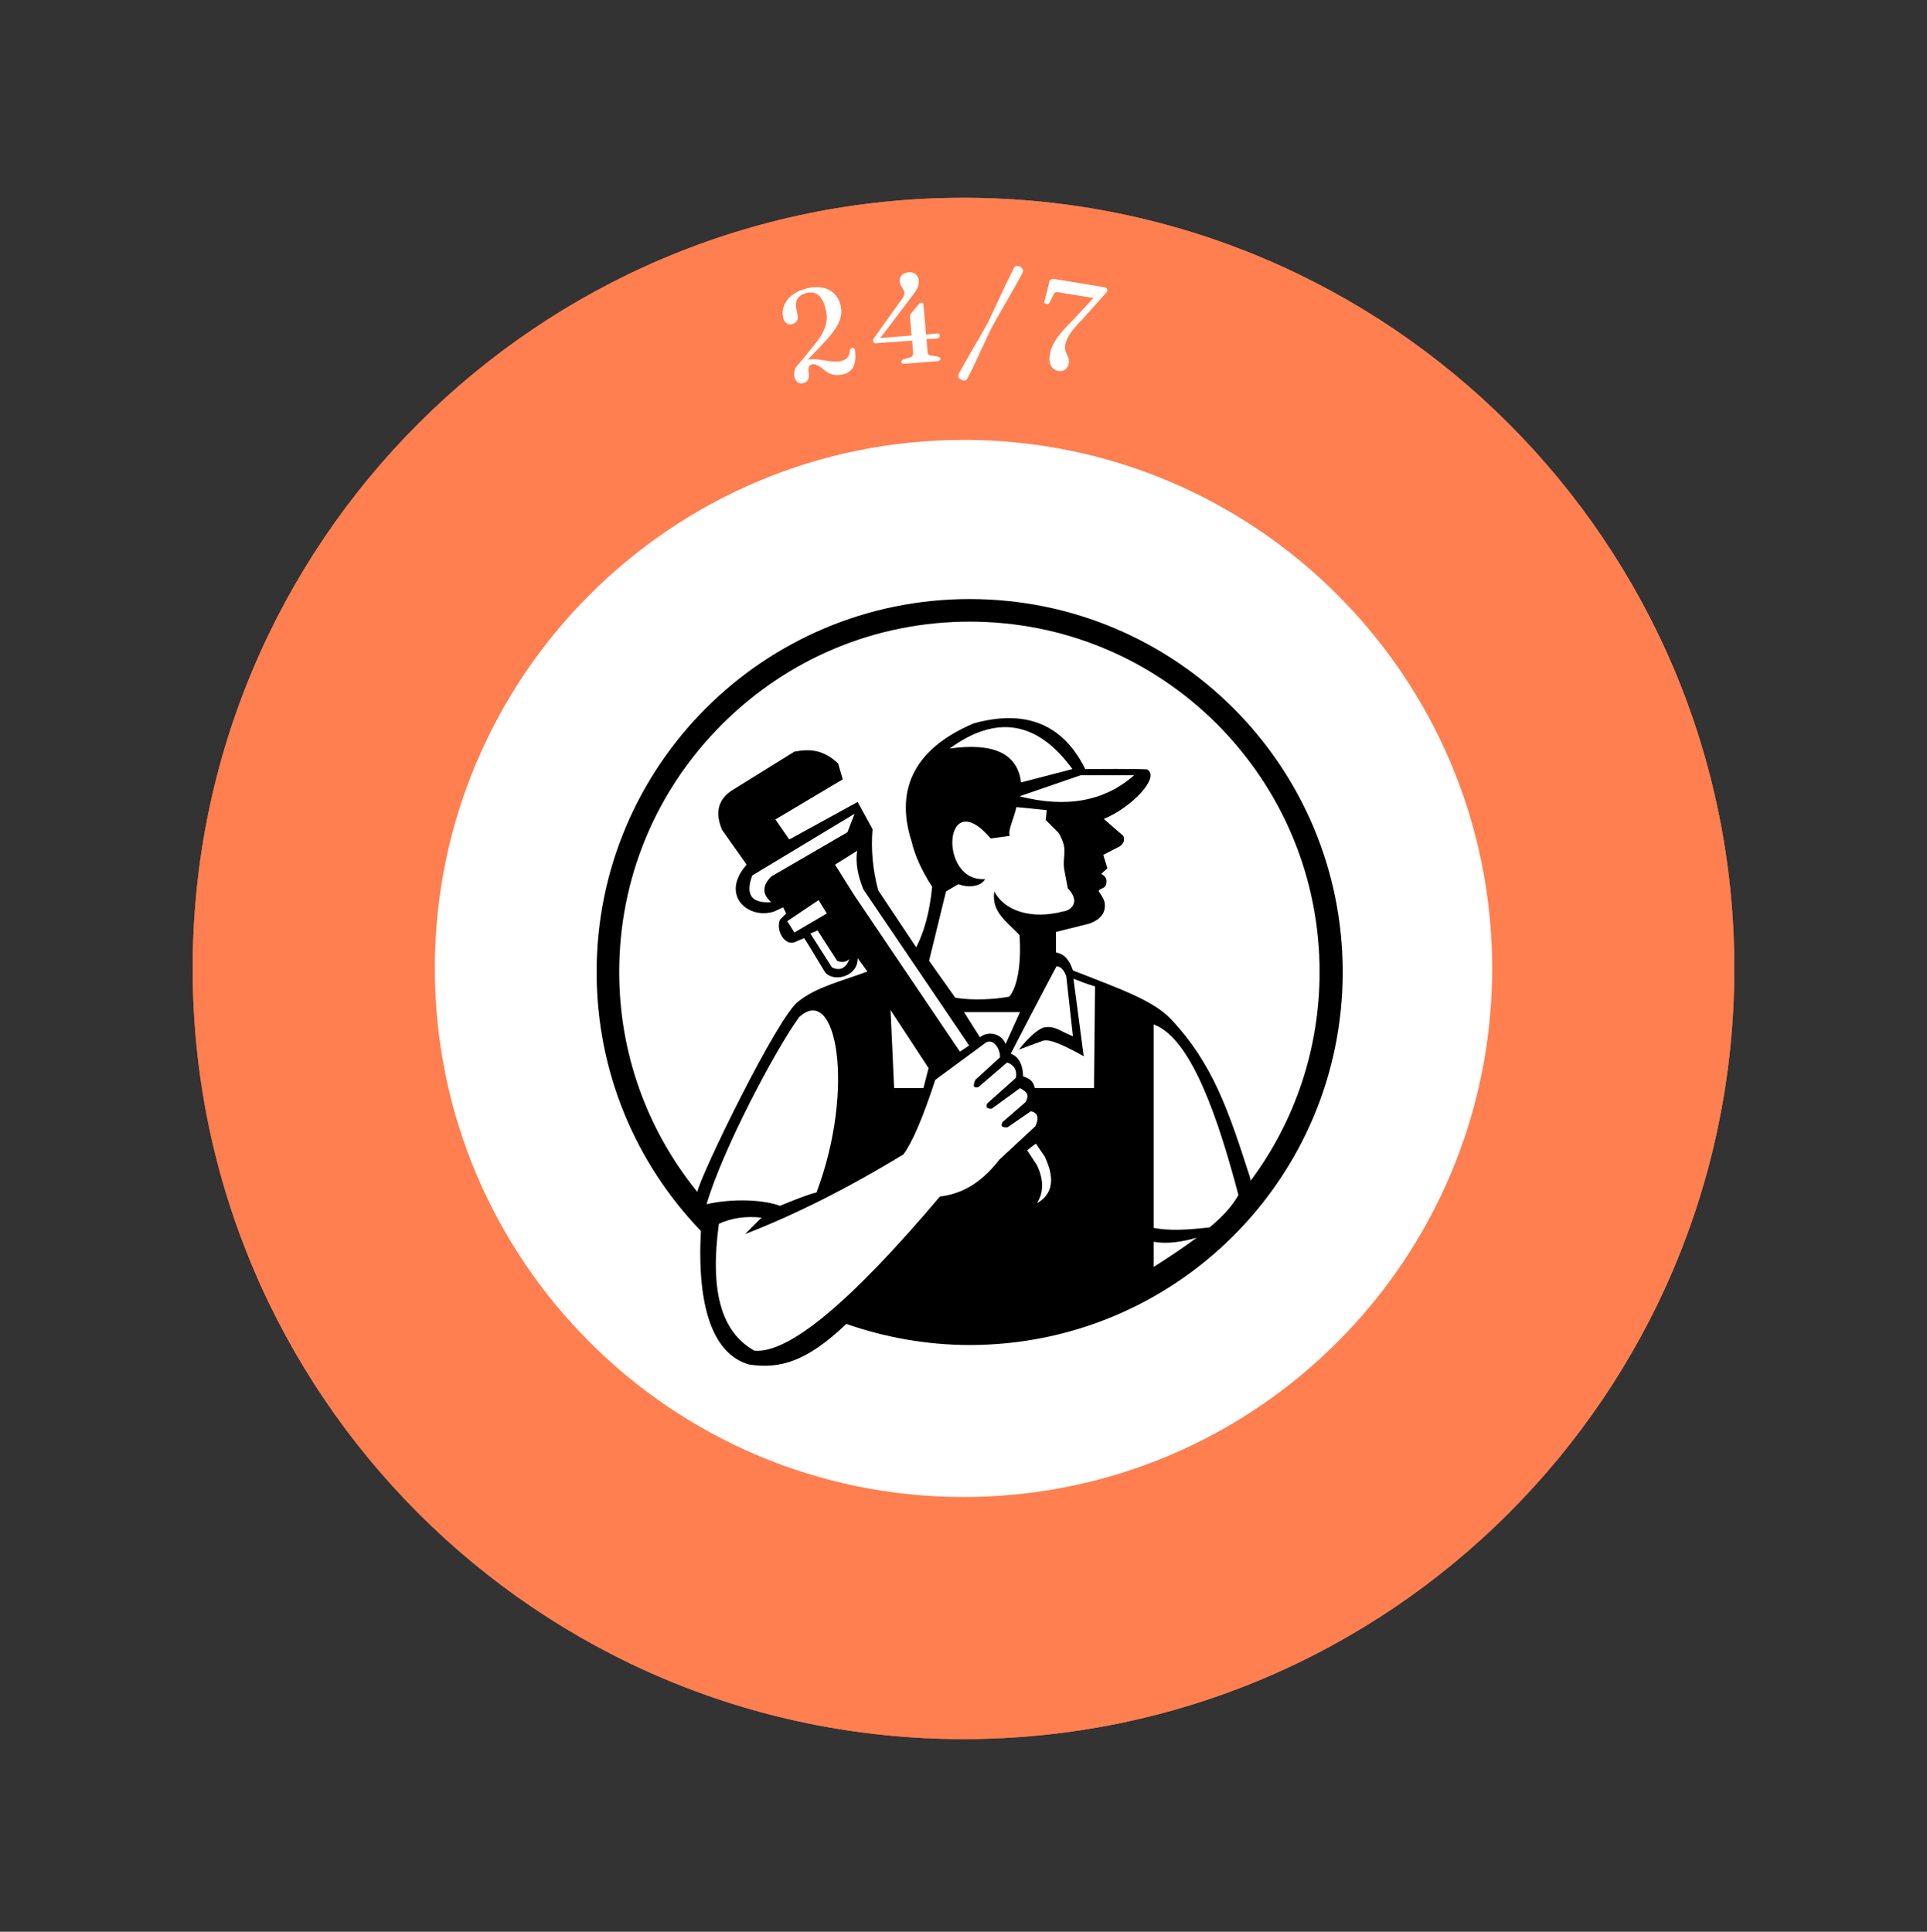 <svg version="1.2" xmlns="http://www.w3.org/2000/svg" viewBox="0 0 375 376" width="375" height="376">
	<rect x="0" y="0" width="375" height="376" fill="#333333" stroke="none"/>
	<title>main-logo-svg</title>
	<defs>
		<clipPath clipPathUnits="userSpaceOnUse" id="cp1">
			<path d="m37.5 38.5h300v300h-300z"/>
		</clipPath>
		<clipPath clipPathUnits="userSpaceOnUse" id="cp2">
			<path d="m187.5 38.5c-82.84 0-150 67.16-150 150 0 82.84 67.16 150 150 150 82.84 0 150-67.16 150-150 0-82.84-67.16-150-150-150z"/>
		</clipPath>
		<clipPath clipPathUnits="userSpaceOnUse" id="cp3">
			<path d="m84.63 85.63h205.75v205.75h-205.75z"/>
		</clipPath>
		<clipPath clipPathUnits="userSpaceOnUse" id="cp4">
			<path d="m187.5 85.63c-56.82 0-102.88 46.05-102.88 102.87 0 56.82 46.06 102.88 102.88 102.88 56.82 0 102.88-46.06 102.88-102.88 0-56.82-46.06-102.88-102.88-102.88z"/>
		</clipPath>
		<clipPath clipPathUnits="userSpaceOnUse" id="cp5">
			<path d="m116 116.55h145.43v149.45h-145.43z"/>
		</clipPath>
	</defs>
	<style>
		.s0 { fill: #FF7F50} 
		.s1 { fill: none;stroke: #FF7F50;stroke-width: 3 } 
		.s2 { fill: #ffffff } 
		.s3 { fill: #000000 } 
	</style>
	<g id="Clip-Path" clip-path="url(#cp1)">
		<g id="Layer">
			<g id="Clip-Path" clip-path="url(#cp2)">
				<g id="Layer">
					<path id="Layer" class="s0" d="m37.5 38.5h300v300h-300z"/>
					<path id="Layer" fill-rule="evenodd" class="s1" d="m187.5 38.5c-82.8 0-150 67.2-150 150 0 82.8 67.2 150 150 150 82.8 0 150-67.2 150-150 0-82.8-67.2-150-150-150z"/>
				</g>
			</g>
		</g>
	</g>
	<g id="Clip-Path" clip-path="url(#cp3)">
		<g id="Layer">
			<g id="Clip-Path" clip-path="url(#cp4)">
				<g id="Layer">
					<path id="Layer" class="s2" d="m84.6 85.6h205.8v205.8h-205.8z"/>
				</g>
			</g>
		</g>
	</g>
	<g id="Clip-Path" clip-path="url(#cp5)">
		<g id="Layer">
			<path id="Layer" fill-rule="evenodd" class="s3" d="m261.3 189.2c0 40.1-32.5 72.6-72.6 72.6-8.4 0-16.5-1.5-24-4.1-7.7 7.3-12.8 8.8-18.9 7.9-7.1-2-10.2-11.3-9.4-26-12.6-13.1-20.3-30.8-20.3-50.4 0-40.1 32.5-72.6 72.6-72.6 40.1 0 72.6 32.5 72.6 72.6zm-66.8 36.5l7-6.5c0.6-1.3 0.7-2.6-0.9-2.9l-4.5 3.1c-0.9 0.1-1.5-0.1-1-1l4.5-3.9c0.7-1.3 0.4-1.9-1.1-2.7l-5.5 4c-0.9 0-1.2-0.2-0.9-1l5.6-5q0.4-2.2-1.7-3l-5.6 4.8q-1.4 0.4-0.6-1.4l4.8-4.4c0.1-1.4-1.1-3.7-2.7-2.9l-9.9 7.3q-3.6 11-6.2 14.5-16.3 9.9-30.8 15.5l3.2-3.2q-4.6-0.5-8.3 1.2c-1.8 13.2 0.5 21.1 6.9 24.7q10 0.9 36.1-30c3.9-0.5 7.7-2.2 11.6-7.2zm-42.7 9c0 0 5.5-2.3 7.1-2.6 7.6-20.2 3.9-40.9-3.4-34.1-4.7 6.5-14.9 25.8-18 36.4 3.6-0.9 10.1-1.2 14.3 0.3zm91.6-4.9c8.7-11.7 13.4-25.8 13.4-40.6 0-18.2-7.1-35.3-19.9-48.2-12.9-12.9-30-20-48.2-20-18.2 0-35.3 7.1-48.2 20-12.9 12.9-20 30-20 48.2 0 15.8 5.4 30.7 15.2 42.8 0.6-3.2 15.7-34.3 19.7-37.1 3.5-2.8 8.3-3.9 13.4-5.8l-1.9-2.6c0.1 3.5-4.5 4.8-6.3 2.8-2.2-3.6-3.5-5.8-4.1-6.7l-1.9 0.8c-1.8 0.7-3.7-2.2-2.8-4.4l1.2-1.2-0.6-1.2-1.7 0.8c-5 1.7-10.7-3.1-5.4-9.1l-4.8-6.8c-0.9-2.2-1.5-5.2 1.7-7.5l12.4-7.7c3.2-0.6 5.7-0.3 8.5 2.3l0.9 3.1-13.1 7.8 2.7 3.9 13.3-7.3 2.9 5.3q-0.5 5.9 1.1 11.9l7.4 11.1c1.5-3 2.6-6.7 3.1-11.8q-3-4.6-4-8.8c-3.4-10.6 1-18.3 12.1-23q15.2-4.2 21.7 8.9c0 0 11.7-0.1 12.1 0.1 2.5 1.6-3.3 7.5-8.5 9.6l3.8 3.3q0.5 1.3-0.8 2.1l-3.1 1.6 0.8 2.6-1.2 1.1q1.2 0.6 1 1.7c0 1.3-1.4 1-1.5 1.7 0.9 1.2 1.2 2 1.2 2.5 0.2 2.4-1.9 3.4-3.1 3.8l-6.4 1.6v4c1.8 0.3 2.7 1.7 3.3 3.5 9.8 3.8 15.6 5.9 19 9.4 8.3 8.8 11.3 18 15.4 30.7zm-90.2-50.5l1.4 2.2 6.3-3.7-1.6-2.6zm4.5 2.4l4.2 6.6q2.3 1.1 3.4-1.6-1.1 0.9-2.4 0.3l-3.8-5.9zm8.5-7.5l20.6 30.5q0.9-0.6 1.8-1.2l-20.6-30.4q-1.7-4.2-1.2-7.5l-4.3 2.7zm42.5-24.5q-10.2-14-23.9-4 12.9-1.8 13.9 6.6zm-10.3 5.3q13.7 3.5 22.3-4.1h-10.4zm-6.7 16.1c-0.7 1.4-3.1 1.8-5.2 1l-2.4 1.4-3.3 13.5 5.1 7.2c3.6 0.6 7.7 0.3 10.5-0.2 1.6-1.8 2.4-6.5 2-12-2.7-2.8-5.5-4.6-4.9-8.5 2 3.9 7.4 5.5 13.4 3.9 1.3-0.1 3.6-1.7 0.9-4.5l-0.7-3.7c-0.4-2.8 0.9-3.7-1.1-7.1l-2.5-2.5 0.2-1.9q-3.7-0.4-5.9-0.6c-0.5 2.3-1.7 4.5-1.3 5.6l-3.7 0.5c-9.2-10.8-10.3 8.6-1.1 7.9zm-4.1 25.9l3.1 4.9c1.4-1.2 4.1-0.9 5 1.3l2.8-6.2zm-14.3-0.4l0.7 15.2h5.7l1-3.9zm30 28.5l-1.7-2.5c-0.6 0.4-1.2 0.9-1.7 1.3l1.9 2.9q2 4.2 0 7.4 4.6-2.6 1.5-9.1zm9.8-33.1c-1.7-0.5-3.2-1.1-4.2-1.5l2 15.1c-3.4-1.9-6.6-3.5-8-3l-4.6 1.7c0 0 2.6-3.5 4.8-4.3 2.2-0.4 2.9 0.6 5.7 1.7l-1.3-11.7q-0.7-1.9-1.9-1.9c-4 7.5-7.3 13.9-8.9 17 1.8 0.6 2.4 2.7 2.4 4.4 1.3 0.5 1.9 0.8 2.3 2.3h11.5zm11.4 54.6c2.7-1.7 5.7-3.7 8.4-5.7-2.7 0.8-5.8 1.3-8.4 0.8zm16.5-14c-3.7-14-9-30.5-16.5-33.2v39.6c3.1 0.6 6.5 0.4 10.9-0.1 2.4-2 4.4-4.1 5.6-6.3zm-90.9-62l14.8-8.6 1.4-3.6-19.9 12q-2.1 5.6 3.7 5.2-2.7-2.3 0-5z"/>
		</g>
	</g>
	<g id="Layer">
		<g id="Layer">
			<g id="Layer">
				<path id="Layer" class="s2" d="m154.6 73.4c0.3 0.9 0.9 1.4 1.6 1.2 0.9-0.2 1.3-0.7 1.2-1.9-0.2-1.1 0-1.6 0.6-1.8 0.5-0.1 1 0.1 1.9 0.7 1.4 1.3 2.5 1.6 4 1.3 1.9-0.4 2.8-1.7 2.5-4.6 0-0.4-0.2-0.6-0.5-0.6-0.2 0-0.4 0.2-0.5 0.5-0.1 1.2-0.6 1.8-1.8 2.1-2 0.4-4.2-0.7-6.3-0.3h-0.1l2.4-2.5c3.6-3.7 4.5-5.7 4-8-0.6-2.6-2.8-4.2-6.5-3.4-3.7 0.9-5.2 3.4-4.7 5.7 0.2 1 0.9 1.5 1.7 1.3 0.9-0.2 1.3-0.9 1.1-1.8l-0.2-1.1c-0.4-1.5 0.2-2.8 2.1-3.2 1.7-0.4 3 0.6 3.6 3.3 0.6 2.4-0.2 4.5-2.7 7.4l-2.6 3.2c-0.7 0.6-1 1.5-0.8 2.5z"/>
			</g>
		</g>
	</g>
	<g id="Layer">
		<g id="Layer">
			<g id="Layer">
				<path id="Layer" class="s2" d="m177.1 61.7l0.3 3.6-6.1 0.5 6-7.9c1.3-1.6 1.6-2.5 1.5-3.3-0.1-1.1-0.9-1.7-2-1.6-1.2 0.1-1.8 0.9-1.7 1.8 0.1 1 0.8 1.4 0.9 2.2 0 0.5-0.2 0.9-0.7 1.5l-5 7c-0.3 0.4-0.4 0.6-0.4 0.8 0 0.4 0.3 0.6 0.7 0.5l6.9-0.5 0.2 2.4c0 0.5-0.2 0.8-0.7 0.9l-1.1 0.3c-0.3 0.1-0.5 0.3-0.5 0.5 0 0.3 0.2 0.5 0.7 0.4l6.3-0.5c0.4 0 0.6-0.2 0.6-0.5q-0.1-0.4-0.6-0.4l-1.1-0.2c-0.5 0-0.8-0.2-0.8-0.7l-0.2-2.5 2-0.1c0.5-0.1 0.6-0.3 0.6-0.6 0-0.3-0.3-0.4-0.6-0.4l-2.1 0.2-0.5-5.9c0-0.2-0.2-0.3-0.4-0.3-0.1 0-0.3 0.1-0.5 0.3l-1.4 1.7c-0.2 0.2-0.3 0.4-0.3 0.8z"/>
			</g>
		</g>
	</g>
	<g id="Layer">
		<g id="Layer">
			<g id="Layer">
				<path id="Layer" class="s2" d="m193.3 63.2c1.3-2.4 4.3-7.4 5.7-10.1 0.2-0.4 0.1-0.9-0.5-1.2-0.5-0.3-1-0.1-1.2 0.3-1.4 2.7-3.8 8-5 10.5-1.3 2.4-4.3 7.4-5.7 10-0.2 0.5-0.1 1 0.5 1.2 0.5 0.3 1 0.2 1.2-0.3 1.4-2.6 3.7-8 5-10.4z"/>
			</g>
		</g>
	</g>
	<g id="Layer">
		<g id="Layer">
			<g id="Layer">
				<path id="Layer" class="s2" d="m208 70.7c0.2-1.4-1-2.1-0.7-3.5 0.2-1.3 1-2.7 3.4-5.1l4.1-4.6c0.5-0.5 0.6-0.7 0.7-0.9 0-0.4-0.2-0.7-0.7-0.7l-9.6-1.6c-0.5-0.1-0.9 0.1-1 0.6l-0.9 3.6c-0.2 0.4 0 0.6 0.4 0.7 0.3 0 0.5-0.1 0.6-0.4l0.7-1.4c0.2-0.5 0.4-0.6 1-0.5l6.8 1.1-4.2 4.5c-2.8 2.8-4 4.5-4.3 6.6-0.3 1.8 0.4 2.8 1.6 3.1 1.2 0.2 1.9-0.5 2.1-1.5z"/>
			</g>
		</g>
	</g>
	<g id="Layer">
		<g id="Layer">
			<g id="Layer">
			</g>
		</g>
	</g>
	<g id="Layer">
		<g id="Layer">
			<g id="Layer">
			</g>
		</g>
	</g>
	<g id="Layer">
		<g id="Layer">
			<g id="Layer">
			</g>
		</g>
	</g>
	<g id="Layer">
		<g id="Layer">
			<g id="Layer">
			</g>
		</g>
	</g>
	<g id="Layer">
		<g id="Layer">
			<g id="Layer">
			</g>
		</g>
	</g>
	<g id="Layer">
		<g id="Layer">
			<g id="Layer">
			</g>
		</g>
	</g>
	<g id="Layer">
		<g id="Layer">
			<g id="Layer">
			</g>
		</g>
	</g>
	<g id="Layer">
		<g id="Layer">
			<g id="Layer">
			</g>
		</g>
	</g>
	<g id="Layer">
		<g id="Layer">
			<g id="Layer">
			</g>
		</g>
	</g>
	<g id="Layer">
		<g id="Layer">
			<g id="Layer">
			</g>
		</g>
	</g>
	<g id="Layer">
		<g id="Layer">
			<g id="Layer">
			</g>
		</g>
	</g>
	<g id="Layer">
		<g id="Layer">
			<g id="Layer">
			</g>
		</g>
	</g>
	<g id="Layer">
		<g id="Layer">
			<g id="Layer">
			</g>
		</g>
	</g>
	<g id="Layer">
		<g id="Layer">
			<g id="Layer">
			</g>
		</g>
	</g>
	<g id="Layer">
		<g id="Layer">
			<g id="Layer">
			</g>
		</g>
	</g>
	<g id="Layer">
		<g id="Layer">
			<g id="Layer">
			</g>
		</g>
	</g>
	<g id="Layer">
		<g id="Layer">
			<g id="Layer">
			</g>
		</g>
	</g>
	<g id="Layer">
		<g id="Layer">
			<g id="Layer">
			</g>
		</g>
	</g>
	<g id="Layer">
		<g id="Layer">
			<g id="Layer">
			</g>
		</g>
	</g>
	<g id="Layer">
		<g id="Layer">
			<g id="Layer">
			</g>
		</g>
	</g>
	<g id="Layer">
		<g id="Layer">
			<g id="Layer">
			</g>
		</g>
	</g>
	<g id="Layer">
		<g id="Layer">
			<g id="Layer">
			</g>
		</g>
	</g>
	<g id="Layer">
		<g id="Layer">
			<g id="Layer">
			</g>
		</g>
	</g>
	<g id="Layer">
		<g id="Layer">
			<g id="Layer">
			</g>
		</g>
	</g>
	<g id="Layer">
		<g id="Layer">
			<g id="Layer">
			</g>
		</g>
	</g>
	<g id="Layer">
		<g id="Layer">
			<g id="Layer">
			</g>
		</g>
	</g>
</svg>